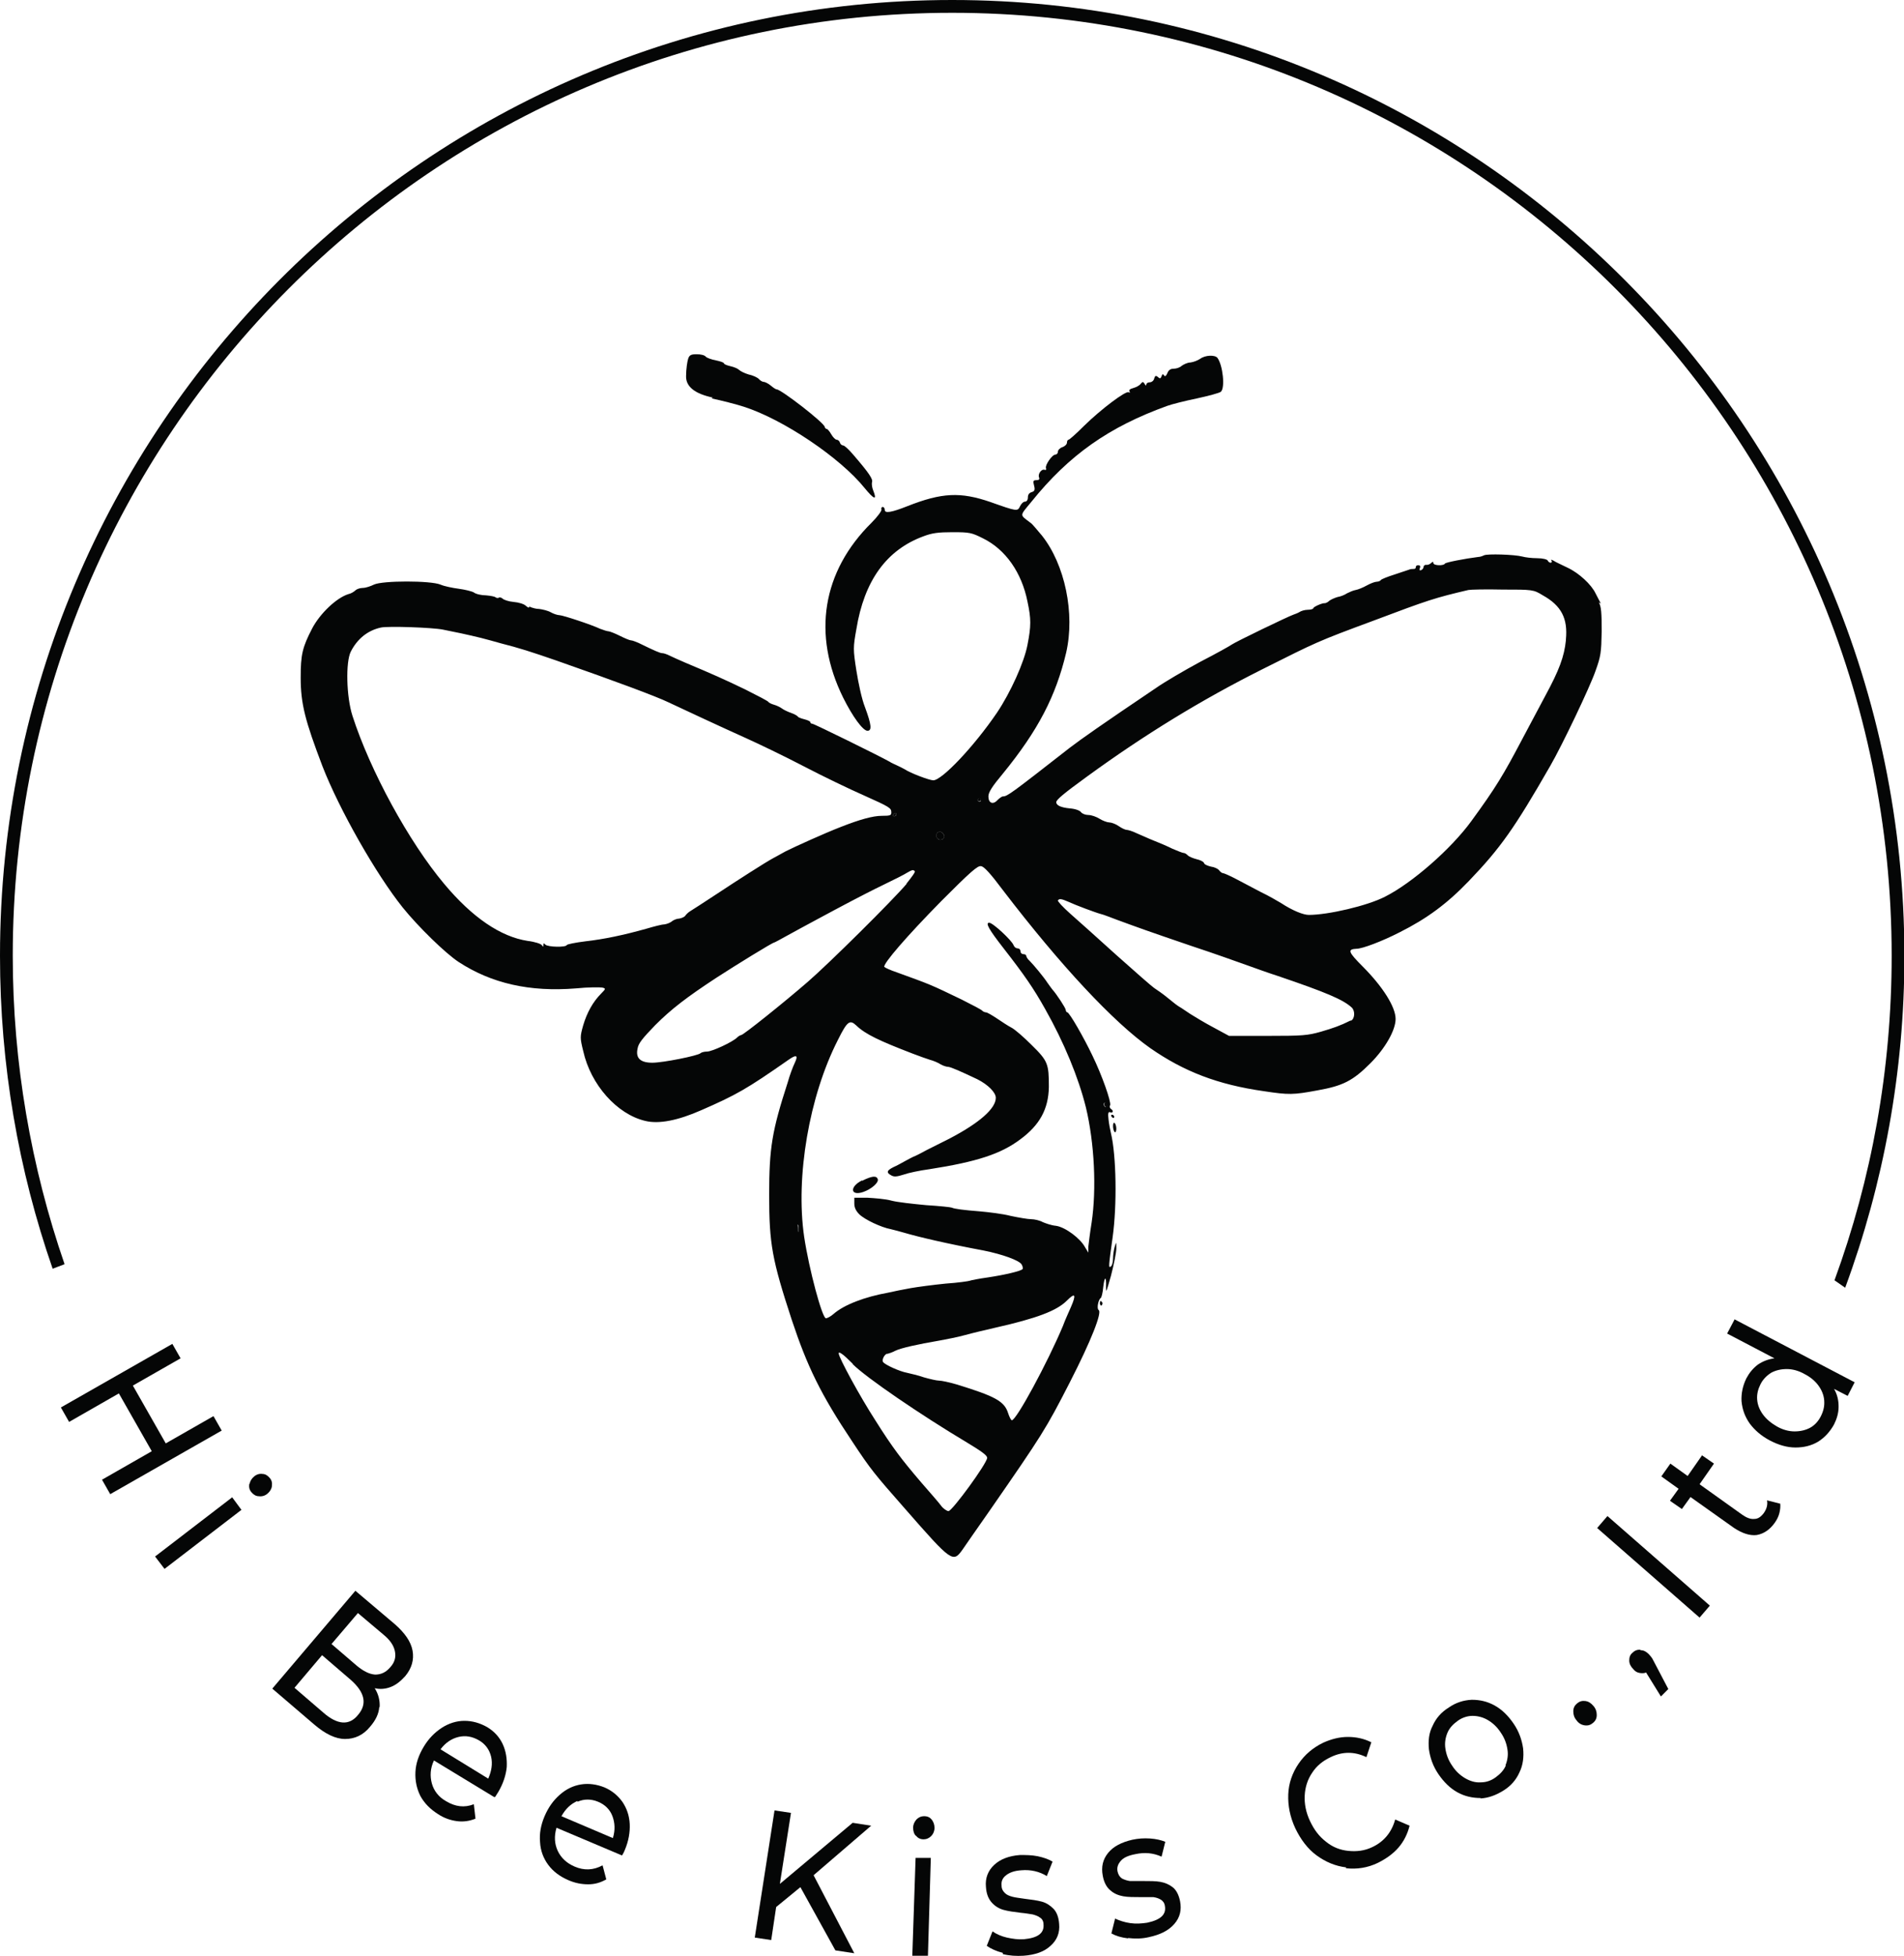 <svg width="150" height="154" viewBox="0 0 150 154" fill="none" xmlns="http://www.w3.org/2000/svg">
<g clip-path="url(#clip0_2_3496)">
<path d="M17.466 112.647L8.684 117.654L8.036 116.516L11.957 114.273L9.365 109.721L5.444 111.965L4.796 110.827L13.578 105.82L14.226 106.958L10.467 109.104L13.059 113.655L16.818 111.509L17.466 112.647Z" fill="#050606"/>
<path d="M18.276 117.881L19.021 118.889L12.962 123.538L12.217 122.563L18.276 117.914V117.881ZM19.67 116.841C19.702 116.614 19.832 116.418 20.026 116.256C20.22 116.093 20.447 116.028 20.674 116.061C20.901 116.061 21.095 116.191 21.257 116.386C21.419 116.581 21.452 116.776 21.419 117.036C21.387 117.264 21.257 117.459 21.063 117.621C20.869 117.784 20.642 117.849 20.383 117.816C20.156 117.816 19.961 117.686 19.799 117.491C19.637 117.296 19.605 117.101 19.637 116.841H19.67Z" fill="#050606"/>
<path d="M29.877 134.429C29.844 134.949 29.585 135.469 29.164 135.957C28.613 136.64 27.933 136.932 27.187 136.932C26.442 136.932 25.632 136.542 24.757 135.794L21.452 132.966L27.997 125.261L31.108 127.894C31.886 128.577 32.372 129.26 32.502 129.975C32.631 130.69 32.437 131.373 31.918 131.991C31.562 132.381 31.205 132.673 30.784 132.836C30.363 132.999 29.942 133.031 29.52 132.933C29.812 133.389 29.942 133.909 29.909 134.429H29.877ZM26.993 135.632C27.447 135.664 27.868 135.469 28.224 135.014C28.937 134.169 28.743 133.259 27.641 132.283L25.373 130.333L23.201 132.901L25.47 134.852C26.021 135.339 26.539 135.599 26.993 135.632ZM28.224 126.984L26.118 129.455L28.127 131.178C28.645 131.601 29.099 131.828 29.553 131.861C30.006 131.861 30.395 131.698 30.752 131.275C31.108 130.885 31.205 130.463 31.108 130.008C31.011 129.552 30.719 129.13 30.201 128.707L28.159 126.984H28.224Z" fill="#050606"/>
<path d="M38.95 141.516L34.187 138.623C33.895 139.24 33.863 139.858 34.025 140.443C34.187 141.029 34.575 141.516 35.159 141.841C35.872 142.264 36.585 142.361 37.33 142.069L37.459 143.207C36.974 143.402 36.487 143.467 36.001 143.402C35.515 143.337 34.997 143.174 34.511 142.849C33.895 142.459 33.441 142.004 33.117 141.419C32.826 140.833 32.696 140.216 32.728 139.533C32.761 138.85 32.988 138.2 33.377 137.55C33.765 136.9 34.252 136.412 34.802 136.054C35.353 135.697 35.969 135.502 36.585 135.502C37.2 135.502 37.784 135.664 38.367 135.989C38.918 136.315 39.339 136.77 39.598 137.322C39.858 137.875 39.955 138.493 39.922 139.143C39.858 139.793 39.631 140.476 39.242 141.126C39.177 141.224 39.112 141.321 39.015 141.484L38.95 141.516ZM36.131 136.77C35.58 136.9 35.094 137.225 34.705 137.745L38.464 140.053C38.723 139.468 38.821 138.883 38.691 138.33C38.561 137.778 38.237 137.322 37.719 137.03C37.2 136.737 36.682 136.64 36.131 136.77Z" fill="#050606"/>
<path d="M48.995 146.1L43.843 143.922C43.649 144.572 43.681 145.19 43.94 145.742C44.2 146.295 44.653 146.718 45.269 146.978C46.014 147.303 46.759 147.27 47.472 146.88L47.764 147.986C47.31 148.246 46.857 148.376 46.338 148.376C45.82 148.376 45.301 148.278 44.783 148.051C44.102 147.758 43.584 147.368 43.195 146.848C42.806 146.328 42.579 145.71 42.547 145.06C42.482 144.377 42.612 143.694 42.903 143.012C43.195 142.329 43.584 141.776 44.102 141.321C44.621 140.866 45.172 140.606 45.787 140.508C46.403 140.411 47.019 140.508 47.602 140.736C48.218 140.996 48.671 141.386 49.028 141.874C49.384 142.394 49.579 142.979 49.611 143.629C49.643 144.28 49.514 144.995 49.222 145.677C49.19 145.775 49.125 145.905 49.028 146.068L48.995 146.1ZM45.496 141.809C44.977 142.036 44.556 142.426 44.232 143.012L48.282 144.735C48.477 144.117 48.444 143.532 48.25 143.012C48.056 142.491 47.667 142.101 47.116 141.874C46.565 141.646 46.014 141.646 45.496 141.874V141.809Z" fill="#050606"/>
<path d="M63.091 148.571L61.147 150.164L60.758 152.765L59.462 152.569L61.018 142.556L62.314 142.751L61.439 148.343L67.174 143.532L68.633 143.759L64.096 147.66L67.304 153.805L65.813 153.577L63.059 148.603L63.091 148.571Z" fill="#050606"/>
<path d="M72.1 146.295H73.331L73.104 154H71.873L72.132 146.295H72.1ZM72.165 144.572C72.003 144.41 71.938 144.182 71.938 143.922C71.938 143.662 72.035 143.467 72.197 143.272C72.359 143.109 72.553 143.012 72.813 143.012C73.072 143.012 73.266 143.109 73.396 143.272C73.526 143.434 73.623 143.662 73.623 143.922C73.623 144.182 73.526 144.41 73.364 144.572C73.202 144.735 73.007 144.832 72.748 144.832C72.521 144.832 72.294 144.735 72.165 144.54V144.572Z" fill="#050606"/>
<path d="M79.002 153.772C78.484 153.642 78.062 153.447 77.738 153.22L78.192 152.082C78.516 152.31 78.905 152.472 79.326 152.57C79.78 152.667 80.201 152.732 80.655 152.7C81.724 152.602 82.275 152.245 82.21 151.529C82.21 151.302 82.113 151.107 81.951 151.009C81.789 150.879 81.594 150.814 81.368 150.749C81.141 150.717 80.817 150.652 80.428 150.619C79.877 150.554 79.423 150.489 79.067 150.391C78.71 150.294 78.386 150.099 78.127 149.806C77.868 149.514 77.706 149.124 77.673 148.571C77.609 147.888 77.835 147.303 78.322 146.848C78.808 146.393 79.488 146.133 80.363 146.068C80.817 146.068 81.27 146.068 81.756 146.165C82.21 146.263 82.599 146.393 82.923 146.588L82.469 147.726C81.886 147.368 81.206 147.205 80.46 147.27C79.942 147.303 79.553 147.433 79.261 147.661C78.97 147.888 78.872 148.148 78.905 148.473C78.905 148.733 79.002 148.896 79.164 149.059C79.326 149.221 79.52 149.286 79.747 149.351C79.974 149.416 80.298 149.449 80.719 149.514C81.27 149.579 81.724 149.644 82.08 149.741C82.437 149.839 82.728 150.034 82.988 150.294C83.247 150.554 83.409 150.977 83.441 151.497C83.506 152.18 83.279 152.765 82.761 153.22C82.275 153.675 81.562 153.935 80.622 154C80.071 154.033 79.52 154 79.002 153.87V153.772Z" fill="#050606"/>
<path d="M88.885 152.635C88.334 152.569 87.913 152.439 87.557 152.244L87.848 151.074C88.205 151.237 88.594 151.367 89.047 151.432C89.501 151.497 89.955 151.464 90.376 151.399C91.445 151.172 91.899 150.749 91.769 150.066C91.737 149.839 91.607 149.676 91.445 149.579C91.283 149.481 91.089 149.416 90.862 149.384C90.635 149.384 90.311 149.384 89.89 149.384C89.339 149.384 88.853 149.384 88.496 149.318C88.14 149.253 87.784 149.123 87.492 148.863C87.2 148.636 86.973 148.246 86.876 147.693C86.747 147.01 86.876 146.425 87.297 145.905C87.719 145.385 88.367 145.06 89.209 144.865C89.663 144.767 90.117 144.735 90.603 144.767C91.089 144.8 91.478 144.897 91.802 145.027L91.51 146.198C90.862 145.905 90.181 145.84 89.436 146.002C88.918 146.1 88.529 146.263 88.302 146.523C88.075 146.783 87.978 147.043 88.043 147.368C88.108 147.628 88.205 147.791 88.399 147.921C88.594 148.018 88.788 148.083 89.015 148.116C89.242 148.116 89.598 148.116 90.019 148.116C90.57 148.116 91.056 148.116 91.413 148.181C91.769 148.246 92.093 148.376 92.385 148.603C92.677 148.831 92.871 149.221 92.968 149.709C93.098 150.391 92.968 150.976 92.515 151.497C92.061 152.017 91.413 152.342 90.505 152.537C89.955 152.667 89.404 152.667 88.853 152.602L88.885 152.635Z" fill="#050606"/>
<path d="M106.06 147.043C105.217 146.945 104.439 146.62 103.726 146.1C103.014 145.58 102.463 144.832 102.041 143.954C101.62 143.044 101.458 142.166 101.491 141.289C101.523 140.411 101.815 139.598 102.301 138.883C102.787 138.168 103.435 137.615 104.245 137.225C104.893 136.932 105.541 136.77 106.189 136.77C106.837 136.77 107.453 136.9 108.036 137.192L107.647 138.363C106.708 137.908 105.768 137.908 104.828 138.363C104.213 138.655 103.726 139.045 103.37 139.598C103.014 140.118 102.819 140.736 102.787 141.386C102.754 142.036 102.884 142.719 103.208 143.402C103.532 144.084 103.921 144.605 104.472 145.027C104.99 145.45 105.574 145.677 106.222 145.742C106.87 145.807 107.485 145.742 108.101 145.45C109.008 145.027 109.624 144.312 109.916 143.272L111.05 143.759C110.888 144.41 110.596 144.995 110.175 145.482C109.754 145.97 109.203 146.36 108.555 146.685C107.745 147.075 106.902 147.205 106.027 147.108L106.06 147.043Z" fill="#050606"/>
<path d="M116.656 141.581C116.008 141.581 115.392 141.451 114.809 141.126C114.226 140.801 113.74 140.313 113.318 139.696C112.897 139.078 112.67 138.428 112.573 137.745C112.508 137.062 112.573 136.445 112.865 135.892C113.124 135.307 113.545 134.819 114.128 134.461C114.679 134.071 115.295 133.876 115.943 133.844C116.591 133.844 117.174 133.974 117.758 134.299C118.341 134.624 118.827 135.112 119.248 135.729C119.67 136.347 119.896 136.997 119.994 137.68C120.058 138.33 119.994 138.98 119.702 139.566C119.443 140.151 119.021 140.638 118.438 140.996C117.855 141.354 117.272 141.581 116.624 141.614L116.656 141.581ZM118.6 139.013C118.762 138.623 118.827 138.2 118.762 137.777C118.697 137.322 118.535 136.867 118.244 136.445C117.952 135.989 117.596 135.664 117.207 135.437C116.818 135.209 116.397 135.112 116.008 135.112C115.619 135.112 115.198 135.242 114.841 135.502C114.485 135.762 114.193 136.054 114.031 136.445C113.869 136.835 113.804 137.257 113.869 137.68C113.934 138.135 114.096 138.59 114.388 139.013C114.679 139.468 115.036 139.793 115.425 140.021C115.813 140.248 116.235 140.378 116.656 140.346C117.077 140.346 117.466 140.216 117.823 139.956C118.179 139.696 118.471 139.403 118.633 139.013H118.6Z" fill="#050606"/>
<path d="M124.854 135.859C124.595 135.827 124.368 135.697 124.206 135.469C124.012 135.242 123.947 135.014 123.947 134.754C123.947 134.494 124.044 134.299 124.238 134.136C124.433 133.974 124.627 133.909 124.887 133.941C125.146 133.974 125.34 134.104 125.535 134.331C125.729 134.559 125.794 134.787 125.794 135.047C125.794 135.307 125.697 135.502 125.502 135.664C125.308 135.827 125.113 135.892 124.854 135.859Z" fill="#050606"/>
<path d="M129.261 129.943C129.52 129.943 129.715 130.073 129.909 130.268C130.006 130.365 130.104 130.495 130.168 130.593C130.233 130.723 130.33 130.885 130.46 131.145L131.432 132.998L130.849 133.584L129.682 131.698C129.52 131.763 129.358 131.763 129.164 131.731C128.969 131.698 128.807 131.601 128.678 131.438C128.483 131.243 128.354 131.015 128.354 130.755C128.354 130.495 128.419 130.3 128.613 130.138C128.775 129.975 129.002 129.878 129.229 129.91L129.261 129.943Z" fill="#050606"/>
<path d="M125.826 120.32L126.637 119.377L134.705 126.431L133.895 127.374L125.826 120.32Z" fill="#050606"/>
<path d="M140.246 118.369C140.279 118.629 140.246 118.889 140.181 119.149C140.117 119.409 139.987 119.669 139.825 119.897C139.436 120.45 138.95 120.775 138.399 120.872C137.848 120.937 137.265 120.742 136.617 120.32L133.182 117.881L132.502 118.824L131.562 118.174L132.242 117.231L130.881 116.256L131.594 115.248L132.955 116.223L134.089 114.598L135.029 115.248L133.895 116.874L137.265 119.279C137.589 119.507 137.913 119.637 138.205 119.604C138.496 119.604 138.723 119.442 138.95 119.149C139.177 118.824 139.274 118.499 139.209 118.141L140.246 118.402V118.369Z" fill="#050606"/>
<path d="M136.617 103.87L146.112 108.844L145.561 109.916L144.491 109.364C144.751 109.819 144.848 110.274 144.848 110.762C144.848 111.249 144.718 111.704 144.491 112.16C144.167 112.745 143.746 113.2 143.228 113.525C142.677 113.85 142.093 113.98 141.445 113.98C140.797 113.98 140.117 113.785 139.436 113.427C138.756 113.07 138.237 112.615 137.848 112.095C137.46 111.542 137.265 110.989 137.2 110.339C137.168 109.721 137.298 109.104 137.589 108.518C137.816 108.096 138.108 107.738 138.496 107.446C138.885 107.186 139.307 107.023 139.793 106.958L136.066 105.007L136.649 103.902L136.617 103.87ZM143.714 110.274C143.681 109.851 143.519 109.461 143.26 109.104C143.001 108.746 142.612 108.421 142.158 108.193C141.705 107.933 141.218 107.803 140.765 107.803C140.311 107.803 139.89 107.901 139.533 108.096C139.177 108.323 138.885 108.616 138.691 109.006C138.496 109.396 138.399 109.786 138.432 110.209C138.464 110.632 138.626 111.022 138.885 111.379C139.145 111.737 139.533 112.062 139.987 112.322C140.441 112.582 140.927 112.712 141.38 112.712C141.834 112.712 142.255 112.615 142.612 112.42C142.968 112.225 143.26 111.899 143.454 111.509C143.649 111.119 143.746 110.729 143.714 110.306V110.274Z" fill="#050606"/>
<path d="M56.06 31.372C56.837 31.535 57.971 31.827 58.587 32.022C61.73 33.03 66.202 36.054 68.114 38.427C68.859 39.337 69.119 39.435 68.794 38.622C68.697 38.394 68.665 38.102 68.697 37.972C68.794 37.744 68.471 37.256 67.239 35.826C66.883 35.403 66.526 35.078 66.429 35.078C66.332 35.078 66.202 34.981 66.17 34.851C66.137 34.721 66.008 34.623 65.91 34.623C65.813 34.623 65.619 34.428 65.489 34.2C65.36 33.973 65.198 33.778 65.133 33.778C65.068 33.778 65.003 33.713 64.971 33.615C64.971 33.323 61.536 30.657 61.179 30.657C61.115 30.657 60.92 30.527 60.726 30.364C60.531 30.202 60.272 30.072 60.175 30.072C60.078 30.072 59.883 29.974 59.786 29.844C59.657 29.714 59.3 29.552 58.976 29.486C58.652 29.389 58.328 29.227 58.231 29.129C58.133 29.031 57.842 28.901 57.55 28.836C57.259 28.771 57.032 28.674 57.032 28.609C57.032 28.544 56.74 28.446 56.416 28.381C56.06 28.316 55.703 28.186 55.606 28.089C55.509 27.959 55.185 27.894 54.893 27.894C54.439 27.894 54.31 27.959 54.213 28.251C54.148 28.446 54.05 29.064 54.05 29.617C54.029 30.44 54.731 31.004 56.157 31.307L56.06 31.372Z" fill="#050606"/>
<path d="M126.118 47.53C125.988 47.27 125.826 46.977 125.697 46.717C125.373 46.034 124.4 45.124 123.493 44.701C123.039 44.474 122.521 44.246 122.391 44.149C122.197 44.051 122.165 44.051 122.229 44.149C122.294 44.246 122.229 44.311 122.165 44.311C122.1 44.311 121.97 44.246 121.938 44.149C121.905 44.051 121.549 43.954 121.095 43.954C120.674 43.954 120.155 43.889 119.929 43.824C119.313 43.661 117.174 43.596 116.915 43.726C116.785 43.791 116.591 43.856 116.461 43.856C115.424 43.986 113.901 44.279 113.837 44.376C113.739 44.571 112.929 44.539 112.929 44.344C112.929 44.214 112.864 44.214 112.735 44.344C112.638 44.441 112.443 44.506 112.346 44.474C112.249 44.474 112.152 44.539 112.152 44.636C112.152 44.734 112.054 44.864 111.957 44.896C111.827 44.929 111.795 44.896 111.86 44.734C111.925 44.571 111.86 44.506 111.73 44.506C111.601 44.506 111.536 44.571 111.536 44.669C111.536 44.766 111.471 44.799 111.374 44.799C111.277 44.799 111.115 44.799 110.985 44.864C110.855 44.896 110.337 45.092 109.818 45.254C109.3 45.417 108.814 45.612 108.781 45.677C108.749 45.742 108.587 45.807 108.457 45.807C108.328 45.807 107.971 45.937 107.68 46.099C107.388 46.262 106.999 46.424 106.805 46.457C106.61 46.489 106.319 46.619 106.124 46.717C105.93 46.847 105.606 46.977 105.379 47.01C105.152 47.075 104.861 47.205 104.731 47.302C104.601 47.432 104.439 47.497 104.374 47.497C104.18 47.465 103.467 47.79 103.467 47.887C103.467 47.952 103.273 48.017 103.013 48.017C102.787 48.017 102.495 48.115 102.398 48.18C102.301 48.245 102.074 48.343 101.879 48.407C101.49 48.538 97.375 50.521 97.051 50.748C96.921 50.846 95.82 51.463 94.556 52.114C93.292 52.796 91.737 53.707 91.089 54.162C86.746 57.088 85.224 58.16 84.284 58.876C79.618 62.517 79.358 62.712 79.002 62.712C78.937 62.712 78.743 62.842 78.581 63.005C78.224 63.395 77.868 63.232 77.868 62.712C77.868 62.387 78.159 61.932 79.002 60.924C81.789 57.51 83.182 54.812 83.992 51.398C84.705 48.31 83.895 44.441 82.08 42.166C81.691 41.71 81.302 41.223 81.173 41.158C80.33 40.508 80.298 40.67 81.238 39.532C84.219 35.826 87.362 33.615 91.964 31.957C92.32 31.827 93.357 31.567 94.297 31.372C95.204 31.177 96.046 30.95 96.176 30.852C96.533 30.559 96.338 28.771 95.917 28.186C95.722 27.926 94.945 27.959 94.556 28.251C94.362 28.381 94.037 28.511 93.778 28.544C93.551 28.544 93.227 28.706 93.098 28.804C92.968 28.934 92.677 29.032 92.482 29.032C92.223 29.032 92.061 29.129 91.964 29.389C91.866 29.617 91.769 29.682 91.704 29.552C91.607 29.422 91.575 29.454 91.51 29.617C91.445 29.812 91.38 29.844 91.218 29.682C91.056 29.552 90.992 29.584 90.927 29.812C90.894 29.974 90.732 30.104 90.57 30.104C90.408 30.104 90.311 30.202 90.311 30.267C90.311 30.397 90.246 30.364 90.181 30.234C90.052 30.039 90.019 30.039 89.857 30.234C89.76 30.364 89.501 30.494 89.274 30.559C89.015 30.625 88.918 30.722 88.982 30.82C89.047 30.917 89.015 30.95 88.918 30.885C88.691 30.755 86.746 32.218 85.418 33.518C84.802 34.136 84.251 34.623 84.186 34.623C84.122 34.623 84.057 34.721 84.057 34.851C84.057 34.981 83.895 35.143 83.701 35.208C83.506 35.273 83.344 35.436 83.344 35.566C83.344 35.696 83.247 35.794 83.15 35.794C82.89 35.794 82.307 36.639 82.404 36.866C82.437 36.996 82.404 37.029 82.307 36.996C82.048 36.899 81.756 37.322 81.853 37.582C81.918 37.744 81.853 37.809 81.659 37.809C81.4 37.809 81.367 37.874 81.465 38.232C81.562 38.59 81.497 38.687 81.27 38.752C81.076 38.817 80.978 38.947 80.978 39.175C80.978 39.37 80.881 39.5 80.752 39.5C80.622 39.5 80.46 39.662 80.363 39.857C80.168 40.28 80.136 40.28 78.03 39.532C75.664 38.719 74.206 38.785 71.484 39.857C70.253 40.345 69.702 40.443 69.702 40.15C69.702 40.02 69.637 39.922 69.54 39.922C69.442 39.922 69.41 40.02 69.442 40.117C69.475 40.215 69.151 40.67 68.665 41.158C64.776 44.994 63.966 49.968 66.429 54.942C67.174 56.438 67.984 57.543 68.341 57.543C68.697 57.543 68.665 57.088 68.146 55.69C67.887 55.039 67.628 53.804 67.466 52.796C67.207 51.138 67.207 50.976 67.466 49.545C68.082 45.742 69.831 43.303 72.748 42.231C73.428 41.971 73.914 41.906 75.049 41.906C76.377 41.906 76.539 41.938 77.446 42.393C79.229 43.271 80.492 45.092 80.946 47.367C81.238 48.733 81.238 49.285 80.946 50.781C80.687 52.146 79.618 54.519 78.548 56.112C76.734 58.778 74.206 61.444 73.525 61.444C73.234 61.444 71.743 60.891 71.257 60.566C71.128 60.501 70.901 60.371 70.674 60.274C70.48 60.176 70.22 60.079 70.091 59.981C69.281 59.526 64.128 56.99 63.999 56.99C63.901 56.99 63.837 56.925 63.837 56.86C63.837 56.795 63.61 56.697 63.35 56.633C63.091 56.568 62.864 56.47 62.864 56.438C62.864 56.405 62.638 56.242 62.346 56.145C62.054 56.047 61.73 55.885 61.601 55.787C61.471 55.69 61.212 55.56 60.985 55.495C60.758 55.43 60.564 55.332 60.531 55.267C60.499 55.202 59.689 54.779 58.717 54.292C57.096 53.512 56.157 53.089 53.986 52.179C53.532 51.984 52.949 51.724 52.754 51.626C52.56 51.528 52.301 51.431 52.171 51.431C52.009 51.431 51.62 51.268 50.291 50.618C50.065 50.521 49.806 50.423 49.708 50.423C49.611 50.423 49.222 50.261 48.833 50.066C48.444 49.87 48.023 49.708 47.926 49.708C47.829 49.708 47.537 49.61 47.278 49.513C46.597 49.188 44.329 48.44 44.07 48.44C43.94 48.44 43.616 48.343 43.389 48.212C43.163 48.082 42.741 47.985 42.482 47.952C42.223 47.952 41.931 47.855 41.834 47.822C41.737 47.757 41.672 47.757 41.672 47.822C41.672 47.887 41.575 47.822 41.413 47.692C41.283 47.562 40.862 47.432 40.473 47.4C40.084 47.367 39.695 47.237 39.598 47.14C39.501 47.042 39.339 47.01 39.274 47.075C39.209 47.107 39.112 47.075 39.047 47.042C39.015 46.977 38.658 46.912 38.302 46.88C37.945 46.88 37.492 46.782 37.33 46.652C37.168 46.554 36.617 46.424 36.131 46.359C35.645 46.294 34.997 46.164 34.705 46.034C33.927 45.709 30.136 45.709 29.456 46.034C29.196 46.164 28.807 46.294 28.581 46.294C28.354 46.294 28.095 46.392 27.997 46.489C27.9 46.587 27.641 46.749 27.446 46.782C26.507 47.075 25.21 48.31 24.595 49.48C23.817 50.976 23.688 51.561 23.688 53.349C23.688 55.43 24.044 56.763 25.405 60.339C26.733 63.752 29.617 68.824 31.724 71.457C32.955 72.985 35.094 75.066 36.131 75.748C38.723 77.439 41.737 78.122 45.366 77.829C46.338 77.731 47.278 77.731 47.44 77.764C47.732 77.829 47.732 77.862 47.375 78.219C46.695 78.902 46.241 79.747 45.949 80.722C45.69 81.633 45.69 81.73 45.949 82.771C46.533 85.404 48.606 87.745 50.842 88.265C51.912 88.525 53.402 88.232 55.249 87.419C58.004 86.217 58.814 85.761 62.119 83.453C62.767 82.998 62.897 83.096 62.605 83.713C62.476 83.974 62.216 84.656 62.054 85.241C60.823 89.045 60.596 90.378 60.596 94.084C60.596 97.953 60.823 99.188 62.378 103.935C63.61 107.641 64.679 109.819 67.109 113.46C68.632 115.768 68.892 116.061 71.29 118.792C75.016 123.051 75.081 123.083 75.859 121.978C76.085 121.653 77.025 120.287 77.965 118.954C82.113 112.972 82.404 112.517 84.284 108.844C85.969 105.56 86.844 103.317 86.552 103.154C86.39 103.057 86.52 102.342 86.714 102.212C86.779 102.179 86.876 101.789 86.909 101.399C87.006 100.489 87.168 100.424 87.135 101.334C87.135 101.886 87.168 101.691 87.524 100.456C87.751 99.578 87.945 98.635 87.945 98.31C87.945 97.758 87.945 97.758 87.816 98.18C87.751 98.408 87.686 98.831 87.686 99.123C87.686 99.416 87.589 99.708 87.492 99.741C87.33 99.838 87.33 99.741 87.654 97.433C88.01 94.897 87.945 90.996 87.524 89.24C87.459 88.98 87.362 88.46 87.33 88.135C87.265 87.647 87.33 87.517 87.459 87.582C87.686 87.68 87.751 87.452 87.524 87.322C87.427 87.257 87.395 87.127 87.459 87.029C87.557 86.769 86.811 84.656 86.066 83.128C85.385 81.698 84.284 79.78 84.089 79.715C84.025 79.715 83.96 79.617 83.96 79.52C83.96 79.389 83.247 78.284 82.89 77.894C82.826 77.796 82.663 77.602 82.534 77.406C82.242 76.951 81.432 75.976 81.108 75.651C80.946 75.521 80.849 75.326 80.849 75.261C80.849 75.196 80.752 75.131 80.622 75.131C80.492 75.131 80.395 75.033 80.395 74.903C80.395 74.773 80.298 74.676 80.168 74.676C80.039 74.676 79.909 74.578 79.844 74.415C79.715 74.058 78.224 72.66 77.933 72.66C77.608 72.66 77.9 73.18 79.067 74.676C80.687 76.756 81.432 77.829 82.34 79.455C83.83 82.088 84.964 84.851 85.547 87.192C86.228 90.02 86.39 93.629 86.001 96.262C85.872 97.043 85.774 97.888 85.742 98.148V98.635L85.483 98.213C85.126 97.53 83.927 96.62 83.182 96.522C82.826 96.49 82.372 96.327 82.145 96.23C81.918 96.1 81.497 96.002 81.238 96.002C80.978 96.002 80.233 95.872 79.618 95.742C79.002 95.579 77.9 95.45 77.187 95.385C75.923 95.287 75.178 95.189 74.984 95.092C74.919 95.059 74.044 94.962 72.975 94.897C71.938 94.799 70.706 94.669 70.22 94.539C69.767 94.409 68.892 94.344 68.341 94.312H67.304V94.767C67.304 95.092 67.433 95.352 67.693 95.612C68.114 96.035 69.442 96.652 70.155 96.782C70.415 96.847 70.933 96.978 71.257 97.075C72.359 97.4 74.562 97.92 77.511 98.473C78.969 98.766 80.33 99.253 80.492 99.578C80.59 99.741 80.59 99.903 80.557 99.936C80.395 100.098 79.131 100.391 77.835 100.586C77.122 100.684 76.474 100.814 76.409 100.846C76.345 100.879 75.47 101.009 74.498 101.074C73.525 101.171 72.294 101.334 71.743 101.431C71.192 101.529 70.382 101.691 69.961 101.789C68.146 102.114 66.494 102.732 65.651 103.479C65.424 103.675 65.165 103.805 65.068 103.805C64.776 103.805 63.739 99.968 63.35 97.368C62.67 92.654 63.739 86.347 66.008 81.893C66.753 80.397 66.947 80.267 67.466 80.755C68.179 81.438 69.281 81.958 71.905 82.966C72.424 83.161 73.039 83.388 73.266 83.453C73.525 83.518 73.914 83.681 74.109 83.811C74.336 83.941 74.595 84.006 74.692 84.006C74.886 84.006 75.761 84.396 76.993 84.981C77.835 85.404 78.451 86.022 78.451 86.444C78.451 87.29 77.155 88.427 74.789 89.663C74.206 89.955 73.623 90.248 73.039 90.54C72.618 90.768 72.197 90.996 71.938 91.093C71.808 91.158 71.484 91.321 71.257 91.451C70.966 91.613 70.674 91.776 70.382 91.906C69.864 92.166 69.799 92.329 70.22 92.556C70.447 92.686 70.674 92.654 71.192 92.491C71.549 92.361 72.456 92.166 73.201 92.069C76.96 91.483 78.84 90.866 80.363 89.728C81.918 88.59 82.599 87.322 82.631 85.599C82.631 83.778 82.566 83.551 81.27 82.283C80.654 81.665 79.942 81.048 79.682 80.918C79.423 80.787 78.937 80.462 78.548 80.202C78.159 79.942 77.77 79.715 77.673 79.715C77.576 79.715 77.446 79.65 77.382 79.585C77.349 79.52 76.604 79.129 75.761 78.707C73.266 77.504 73.331 77.537 70.641 76.561C70.155 76.399 69.734 76.204 69.669 76.138C69.54 75.911 71.452 73.7 74.141 70.969C76.409 68.694 77.025 68.141 77.284 68.206C77.511 68.206 78.062 68.824 79.034 70.124C83.538 76.008 87.719 80.495 90.635 82.543C93.26 84.364 95.917 85.404 99.579 85.924C101.523 86.217 101.879 86.217 103.791 85.859C105.8 85.501 106.578 85.111 107.971 83.713C109.138 82.543 109.948 81.113 109.948 80.235C109.948 79.292 108.944 77.699 107.356 76.106C106.222 74.968 106.124 74.741 106.87 74.708C107.323 74.708 108.879 74.123 110.272 73.408C112.411 72.335 113.999 71.165 115.716 69.376C118.211 66.776 119.313 65.215 122.132 60.306C123.072 58.681 125.275 54.064 125.697 52.829C126.118 51.658 126.15 51.398 126.183 49.708C126.183 48.245 126.15 47.757 125.956 47.432L126.118 47.53ZM87.07 86.867C87.07 86.867 87.2 87.029 87.2 87.094C87.2 87.159 87.135 87.192 87.07 87.159C87.006 87.127 86.941 86.997 86.941 86.932C86.941 86.867 87.006 86.834 87.07 86.867ZM69.929 106.6C69.929 106.6 70.285 106.503 70.512 106.373C70.966 106.145 72.294 105.853 74.011 105.56C74.53 105.463 75.405 105.3 75.988 105.137C76.572 104.975 77.673 104.715 78.386 104.552C81.691 103.805 83.247 103.219 84.057 102.407C84.705 101.756 84.802 101.919 84.381 102.894C84.154 103.414 83.927 103.902 83.733 104.422C82.534 107.283 80.071 111.835 79.715 111.835C79.65 111.835 79.52 111.574 79.423 111.282C79.131 110.339 78.418 109.949 75.34 109.006C74.789 108.844 74.174 108.714 73.979 108.714C73.785 108.714 73.234 108.584 72.78 108.454C72.326 108.291 71.711 108.161 71.452 108.096C70.901 107.998 69.734 107.478 69.572 107.251C69.442 107.088 69.702 106.6 69.896 106.6H69.929ZM67.174 107.413C68.244 108.486 72.586 111.444 76.183 113.59C77.317 114.273 77.77 114.598 77.77 114.793C77.77 115.216 75.016 118.987 74.724 118.987C74.595 118.987 74.303 118.792 74.141 118.564C73.979 118.337 73.266 117.524 72.586 116.744C71.03 114.923 70.35 114.045 68.957 111.835C67.757 109.981 66.073 106.893 66.073 106.568C66.073 106.373 66.461 106.665 67.174 107.381V107.413ZM70.382 64.142C70.382 64.142 70.512 64.012 70.544 64.012C70.577 64.012 70.609 64.077 70.609 64.142C70.609 64.207 70.544 64.272 70.447 64.272C70.35 64.272 70.35 64.207 70.382 64.142ZM46.111 74.123C45.334 74.22 44.686 74.35 44.653 74.415C44.588 74.611 43.163 74.578 42.968 74.383C42.839 74.253 42.806 74.253 42.806 74.415C42.806 74.578 42.806 74.578 42.676 74.415C42.612 74.318 42.126 74.155 41.575 74.09C39.436 73.765 37.2 72.237 34.997 69.604C32.21 66.288 29.164 60.696 27.77 56.372C27.284 54.877 27.22 52.114 27.641 51.301C28.159 50.293 28.969 49.643 30.006 49.415C30.59 49.285 34.122 49.415 34.899 49.578C35.224 49.643 35.839 49.773 36.325 49.87C36.779 49.968 37.492 50.13 37.881 50.228C38.27 50.326 38.982 50.521 39.436 50.651C40.959 51.041 41.769 51.301 43.843 52.016C48.574 53.674 51.717 54.844 52.657 55.3C53.273 55.592 54.536 56.177 55.444 56.6C56.351 57.023 57.842 57.705 58.782 58.128C59.721 58.551 61.763 59.526 63.318 60.339C64.874 61.151 66.98 62.159 68.017 62.614C70.123 63.557 70.22 63.622 70.22 63.98C70.22 64.207 70.123 64.24 69.475 64.24C68.762 64.24 67.725 64.532 66.234 65.118C64.971 65.605 62.605 66.678 61.892 67.036C61.503 67.263 61.05 67.491 60.888 67.588C60.337 67.881 58.101 69.311 56.383 70.449C55.444 71.067 54.536 71.652 54.374 71.75C54.212 71.847 54.05 72.01 53.986 72.107C53.921 72.205 53.694 72.302 53.5 72.335C53.305 72.335 53.014 72.465 52.916 72.562C52.787 72.66 52.56 72.757 52.333 72.79C52.139 72.79 51.523 72.953 50.972 73.115C49.125 73.635 47.569 73.96 46.111 74.123ZM62.897 97.01C62.897 97.01 62.832 97.01 62.832 96.75C62.832 96.49 62.832 96.36 62.897 96.49C62.929 96.62 62.929 96.847 62.897 96.978V97.01ZM71.419 69.604C70.285 70.937 65.295 75.879 63.642 77.309C61.73 78.967 58.555 81.503 58.393 81.503C58.328 81.503 58.166 81.6 58.069 81.698C57.712 82.055 56.092 82.803 55.703 82.803C55.476 82.803 55.249 82.868 55.185 82.933C54.99 83.128 52.236 83.681 51.393 83.681C50.453 83.681 50.065 83.323 50.227 82.576C50.291 82.153 50.616 81.763 51.62 80.722C52.884 79.455 54.115 78.512 56.448 76.984C58.004 75.976 60.855 74.22 60.985 74.22C61.017 74.22 61.503 73.96 62.022 73.668C62.54 73.375 63.642 72.79 64.42 72.367C65.198 71.945 66.364 71.327 66.98 71.002C67.596 70.677 68.794 70.059 69.605 69.669C70.415 69.279 71.257 68.856 71.452 68.726C71.841 68.499 71.938 68.466 72.067 68.596C72.132 68.661 71.808 69.084 71.419 69.572V69.604ZM74.076 66.126C73.785 66.126 73.655 65.703 73.882 65.54C74.011 65.475 74.141 65.475 74.271 65.605C74.498 65.833 74.368 66.126 74.076 66.126ZM77.155 63.135C77.155 63.135 77.025 63.069 77.025 63.005C77.025 62.94 77.09 62.874 77.155 62.874C77.22 62.874 77.284 62.94 77.284 63.005C77.284 63.069 77.22 63.135 77.155 63.135ZM106.384 80.365C105.606 80.755 105.055 80.95 104.05 81.243C103.013 81.535 102.625 81.568 99.87 81.568H96.824L95.625 80.918C94.945 80.56 94.135 80.072 93.778 79.845C93.422 79.617 93.065 79.357 92.936 79.292C92.806 79.227 92.385 78.902 91.996 78.577C91.607 78.252 91.121 77.927 90.927 77.797C90.732 77.666 89.436 76.529 87.978 75.228C86.552 73.928 84.899 72.465 84.316 71.945C83.733 71.425 83.312 70.969 83.344 70.904C83.441 70.742 83.636 70.774 84.154 71.002C84.705 71.262 86.358 71.88 86.746 71.977C86.909 72.01 87.492 72.237 88.01 72.432C89.695 73.05 90.311 73.278 93.843 74.481C95.722 75.098 97.699 75.813 98.25 76.008C98.801 76.204 99.87 76.594 100.68 76.854C104.504 78.154 105.8 78.707 106.481 79.325C106.772 79.585 106.74 80.202 106.448 80.365H106.384ZM123.363 50.423C123.234 51.691 122.845 52.764 121.711 54.844C121.192 55.82 120.382 57.348 119.929 58.193C118.438 61.021 117.855 61.997 115.91 64.662C114.323 66.841 111.244 69.539 109.106 70.612C107.712 71.327 104.634 72.042 103.111 72.042C102.689 72.042 101.847 71.717 100.907 71.1C100.583 70.904 99.903 70.514 99.352 70.254C98.801 69.962 97.926 69.507 97.44 69.246C96.954 68.986 96.435 68.759 96.371 68.759C96.273 68.759 96.144 68.661 96.046 68.531C95.949 68.401 95.658 68.271 95.398 68.239C95.139 68.174 94.88 68.076 94.848 67.946C94.815 67.849 94.556 67.718 94.264 67.653C94.005 67.588 93.681 67.458 93.584 67.361C93.487 67.263 93.357 67.166 93.26 67.166C93.163 67.166 92.774 67.003 92.385 66.841C91.996 66.646 91.316 66.353 90.894 66.191C90.473 66.028 89.857 65.735 89.533 65.605C89.209 65.443 88.853 65.345 88.756 65.345C88.658 65.345 88.367 65.215 88.14 65.053C87.913 64.89 87.557 64.76 87.395 64.76C87.233 64.76 86.876 64.63 86.617 64.467C86.358 64.305 85.969 64.175 85.742 64.175C85.515 64.175 85.256 64.077 85.159 63.947C85.061 63.817 84.705 63.687 84.284 63.655C83.603 63.59 83.214 63.427 83.214 63.167C83.214 62.972 83.798 62.484 85.677 61.119C90.149 57.868 94.588 55.137 99.449 52.699C103.791 50.521 103.759 50.521 108.231 48.863C112.54 47.237 113.059 47.075 115.684 46.457C115.846 46.424 117.045 46.392 118.373 46.424C120.739 46.424 120.804 46.424 121.549 46.88C123.007 47.692 123.525 48.7 123.363 50.358V50.423Z" fill="#050606"/>
<path d="M77.155 62.842C77.155 62.842 77.025 62.907 77.025 62.972C77.025 63.037 77.09 63.102 77.155 63.102C77.22 63.102 77.285 63.037 77.285 62.972C77.285 62.907 77.22 62.842 77.155 62.842Z" fill="#050606"/>
<path d="M70.609 64.142C70.609 64.142 70.609 64.012 70.544 64.012C70.48 64.012 70.447 64.077 70.382 64.142C70.35 64.207 70.382 64.272 70.447 64.272C70.512 64.272 70.609 64.207 70.609 64.142Z" fill="#050606"/>
<path d="M73.882 65.54C73.623 65.703 73.785 66.125 74.076 66.125C74.401 66.125 74.498 65.833 74.271 65.605C74.141 65.475 74.012 65.443 73.882 65.54Z" fill="#050606"/>
<path d="M87.233 87.094C87.233 87.094 87.168 86.899 87.103 86.867C87.038 86.834 86.973 86.867 86.973 86.932C86.973 86.997 87.038 87.127 87.103 87.159C87.168 87.224 87.233 87.159 87.233 87.094Z" fill="#050606"/>
<path d="M87.784 87.907C87.784 87.907 87.719 87.777 87.621 87.777C87.524 87.777 87.524 87.842 87.557 87.907C87.589 87.972 87.686 88.037 87.719 88.037C87.751 88.037 87.784 87.972 87.784 87.907Z" fill="#050606"/>
<path d="M87.945 88.882C87.945 88.687 87.881 88.492 87.816 88.427C87.719 88.362 87.686 88.492 87.686 88.687C87.686 88.882 87.751 89.078 87.816 89.142C87.881 89.208 87.945 89.078 87.945 88.882Z" fill="#050606"/>
<path d="M67.92 92.946C66.915 93.434 66.98 94.214 68.017 93.856C68.665 93.629 69.248 93.109 69.151 92.849C69.054 92.556 68.697 92.589 67.92 92.979V92.946Z" fill="#050606"/>
<path d="M62.832 96.75C62.832 97.01 62.832 97.14 62.897 97.01C62.929 96.88 62.929 96.652 62.897 96.522C62.864 96.392 62.832 96.522 62.832 96.782V96.75Z" fill="#050606"/>
<path d="M86.649 102.667C86.649 102.667 86.714 102.862 86.779 102.797C86.844 102.732 86.876 102.634 86.844 102.569C86.714 102.374 86.649 102.407 86.649 102.667Z" fill="#050606"/>
<path d="M75.016 1.008C115.813 1.008 149.028 34.298 149.028 75.261C149.028 84.234 147.44 92.849 144.524 100.814C144.815 101.009 145.075 101.204 145.366 101.399C148.38 93.239 150.032 84.428 150.032 75.261C150 33.745 116.364 0 75.016 0C33.668 0 0 33.745 0 75.261C0 83.876 1.458 92.166 4.148 99.903C4.472 99.773 4.763 99.676 5.087 99.546C2.463 91.938 1.005 83.746 1.005 75.261C1.005 34.298 34.187 1.008 75.016 1.008Z" fill="#050606"/>
</g>
<defs>
<clipPath id="clip0_2_3496">
<rect width="150" height="154" fill="white"/>
</clipPath>
</defs>
</svg>
